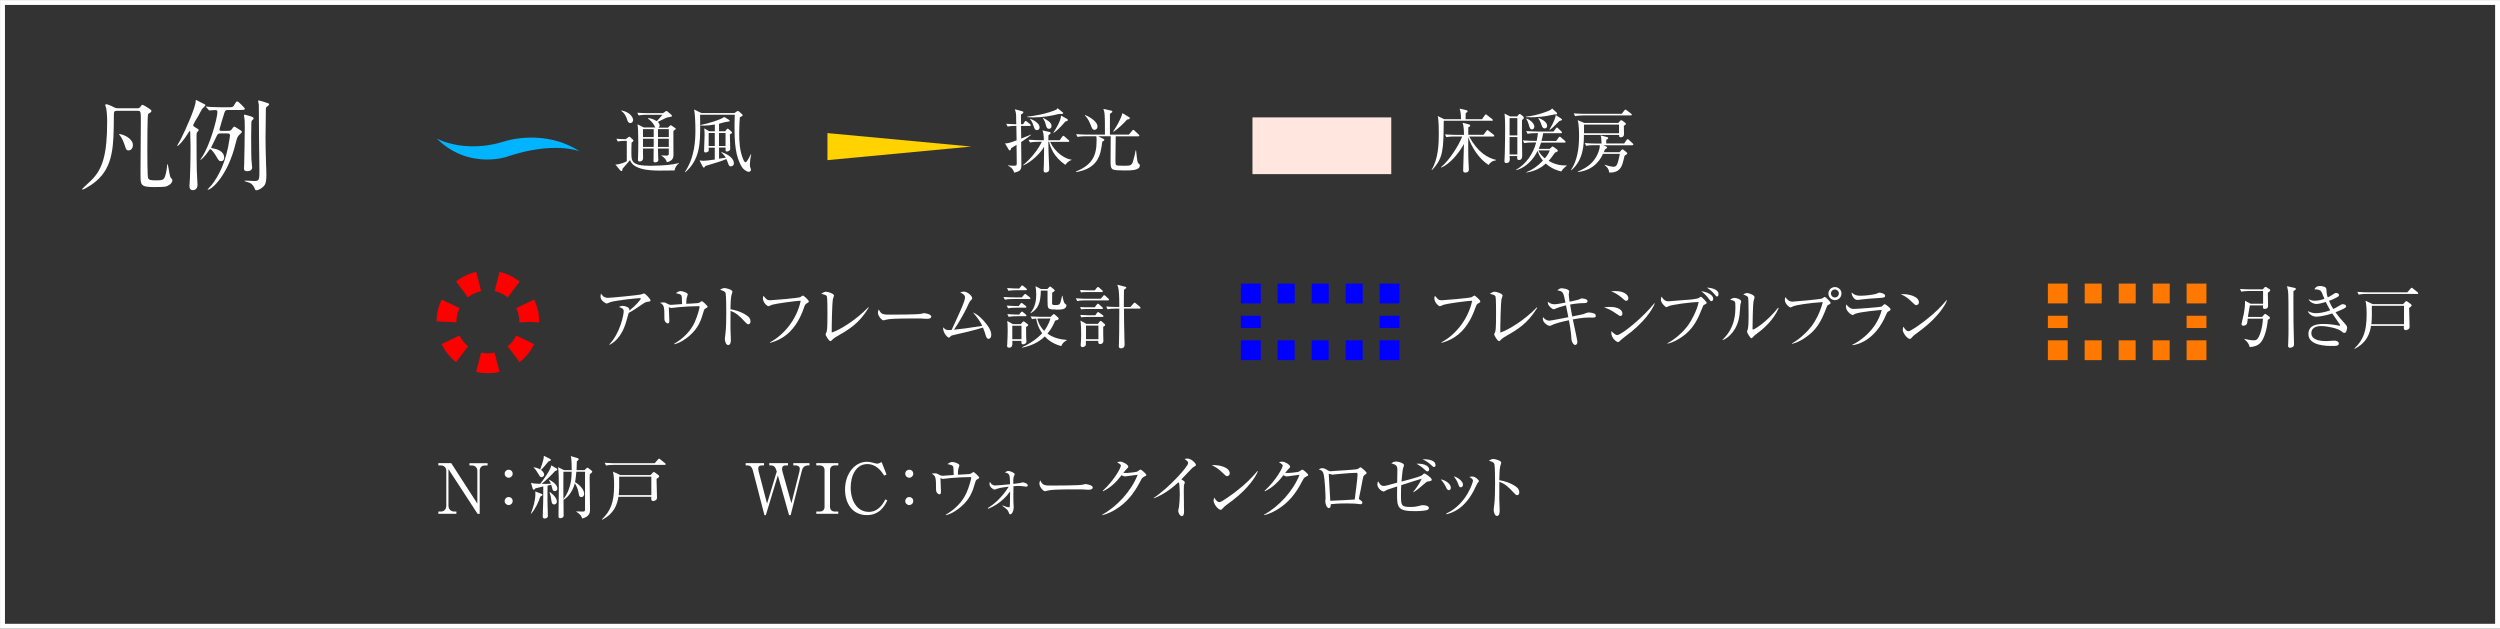 <?xml version="1.0" encoding="UTF-8"?><svg id="_レイヤー_2" xmlns="http://www.w3.org/2000/svg" viewBox="0 0 380.75 95.75"><rect x="0" y="0" width="380.75" height="95.75" fill="#333333" stroke="none"/><defs><style>.cls-1,.cls-2,.cls-3,.cls-4,.cls-5,.cls-6,.cls-7,.cls-8{fill:none;}.cls-1,.cls-2,.cls-3,.cls-4,.cls-6,.cls-7,.cls-8{stroke-width:3.02px;}.cls-1,.cls-2,.cls-8{stroke:#ff7800;}.cls-9{fill:#fff;}.cls-2,.cls-4{stroke-dasharray:2.59 2.59;}.cls-3{stroke:red;stroke-dasharray:2.83 2.83;}.cls-10{fill:#ffd200;}.cls-4,.cls-6,.cls-7{stroke:blue;}.cls-5{stroke:#fff;stroke-miterlimit:10;stroke-width:.75px;}.cls-7,.cls-8{stroke-dasharray:1.87 1.87;}.cls-11{fill:#00b4ff;}.cls-12{fill:#ffe6de;}</style></defs><g id="_レイヤー_7"><rect class="cls-5" x=".38" y=".38" width="380" height="95"/><path class="cls-9" d="M20.9,16.49c.18,0,.32,0,.47-.21.2-.29.24-.32.32-.32.12,0,.74.39.86.47.39.26.51.33.51.45,0,.17-.11.23-.17.27-.06.03-.24.17-.33.21-.12.18-.12,4.91-.12,5.59,0,.64,0,3.9.12,4.19.12.27.42.33,1.16.33,1.06,0,1.22-.06,1.44-.67.15-.47.29-1.22.29-1.69,0-.02,0-.09.06-.09.11,0,.3,1.63.42,1.92.03.08.32.38.32.47,0,.45-.38.7-.47.76-.44.29-.71.32-2.4.32-.73,0-1.29-.08-1.47-.18-.51-.29-.51-.47-.51-2.31,0-1.06.05-6.26.05-7.44,0-1.65,0-1.68-.53-1.68h-3.05c-.53,0-.53.11-.53.89-.03,4.39-.04,7.56-2.72,9.84-.95.8-1.98,1.27-2.03,1.27s-.09-.05-.09-.09.97-.92,1.13-1.07c2.01-1.81,2.69-4.11,2.69-9.25,0-.95-.09-1.75-.15-2-.02-.08-.14-.38-.14-.45,0-.11.08-.15.15-.15.15,0,.73.24.85.3.48.26.59.32,1,.32h2.87ZM19.06,22.31c-.23-.76-.54-1.36-.77-1.65-.02-.03-.08-.09-.17-.21,0-.03.03-.03.06-.03.5,0,2.06.62,2.06,1.69,0,.3-.17.8-.68.8-.32,0-.39-.27-.5-.6Z"/><path class="cls-9" d="M30.74,15.67c.51.23.54.24.54.35,0,.12-.44.48-.5.57-.17.26-.38.71-.53.98-.12.2-.68,1.13-.74,1.27-.03.06-.08.15-.08.23,0,.14.09.2.26.3.51.3.57.33.57.45,0,.08-.26.32-.29.39-.04.17-.04.3-.04.47,0,3.22.02,3.75.04,5.28.02.35.11,1.91.11,2.21,0,.7-.54.79-.7.79-.48,0-.53-.41-.53-.62,0-.2.08-1.09.08-1.27.09-2.19.09-4.64.09-4.87,0-.32-.05-1.74-.05-2.03,0-.2,0-.23-.06-.23s-.27.36-.33.45c-.59.97-1.38,1.85-1.59,1.85-.08,0,.41-.77.48-.91.89-1.75,2.34-5.05,2.34-5.96,0-.12,0-.17.11-.12.04.02.67.35.8.41ZM31.42,16.37c-.06-.06-.06-.08-.06-.09,0-.03.02-.05.05-.05.11,0,.57.06.68.06.68.03,1.36.05,2.07.05h.48c.62,0,.82,0,.97-.24.33-.57.36-.65.53-.65.2,0,1.16,1.03,1.16,1.09,0,.21-.3.21-.8.21h-1.72c-.29,0-.47,0-.59.38-.08.23-.77,2.5-.77,2.59,0,.21.21.21.32.21h.95c.36,0,.47-.03.65-.3.11-.15.23-.35.35-.35.08,0,.94.57,1.04.63.06.03.11.12.11.18,0,.12-.48.5-.54.59-.21.32-.3.68-.41,1.15-1.18,4.88-3.64,7.06-4.23,7.06-.02,0-.05,0-.05-.03.03-.03.56-.6.64-.71.98-1.27,2.19-3.34,2.72-7.08.01-.05.06-.32.06-.42,0-.29-.15-.33-.45-.33h-.98c-.29,0-.41.02-.59.38-.08.15-.85,1.74-.85,1.75,0,.06,0,.11.39.17.36.05,1.59.36,1.59,1.39,0,.21-.09.53-.45.53-.32,0-.39-.09-.74-.7-.17-.29-.7-1.12-.91-1.12-.09,0-.12.03-.33.36-.47.7-1.07,1.27-1.19,1.27-.05,0,.06-.15.14-.27,1.32-1.86,2.45-6.12,2.45-7.02,0-.24-.11-.3-.33-.3-.14,0-.82.06-.91.06-.05,0-.08-.05-.12-.11l-.3-.35ZM38.29,24.25c0,.17.11,1.21.11,1.25,0,.42-.36.57-.73.57-.51,0-.51-.23-.51-.44,0-.11.03-.57.03-.67.03-.95.09-4.54.09-5.53s-.02-1.21-.06-1.42c-.02-.06-.06-.36-.06-.41,0-.09.03-.14.12-.14.15.03.53.14.73.2.47.14.62.23.62.39,0,.08-.05.12-.12.17-.17.14-.23.23-.23.56s-.03,1.83-.03,2.13c0,1.81.03,2.95.04,3.33ZM40.77,15.69c.12.05.2.09.2.2,0,.14-.05.15-.27.32-.21.12-.21.27-.21.57,0,.65-.05,3.51-.05,4.1s.02,2.65.08,4.13c.02.23.05,1.16.05,1.74,0,.51-.06,1.13-.27,1.44-.3.44-.95.79-1.24.79-.15,0-.2-.08-.26-.24-.09-.26-.3-.67-.79-.91-.12-.06-.79-.21-.79-.27,0-.05.18-.05.23-.05.21,0,1.15.06,1.35.06.71,0,.71-.3.71-1.63,0-.05-.06-4.11-.06-4.9,0-1.92-.02-4.85-.03-5.08,0-.09-.11-.48-.11-.57,0-.05.01-.09.09-.09.15,0,1.19.33,1.38.41Z"/><path class="cls-11" d="M66.48,21.07s4.21,2.43,10.46.43c0,0,5.9-1.96,11.34,1.54,0,0-3.99-1.6-11.13.85,0,0-5.85,1.99-10.66-2.82Z"/><path class="cls-9" d="M102.72,25.96c-.36-.01-1.91.02-2.23.02-.81,0-1.96-.03-2.89-.31-1.25-.37-1.5-.95-1.65-1.28-.16.21-.96,1.09-1.12,1.28-.03.11-.05.26-.07.31-.01.03-.05.08-.12.08-.05,0-.11-.03-.15-.08l-.77-.92c.75-.01,1.54-.38,1.74-.51v-3.1c-.32,0-.86,0-1.37.1l-.21-.42c.46.04.78.06,1.42.07l.39-.3c.06-.04.12-.08.15-.08.04,0,.1.03.14.07l.42.38s.07.08.07.14c0,.06-.03.11-.06.13-.05.04-.16.14-.22.19-.03.21-.03,1.29-.03,1.52,0,1.31,0,2,2.95,2,.47,0,2.35-.05,3.45-.24.22-.04.58-.12.86-.18v.04c-.31.18-.62.63-.69,1.09ZM95.99,18.74c-.32,0-.4-.29-.47-.51-.16-.53-.44-1.03-.9-1.35l.02-.06c1.29.24,1.78,1.05,1.78,1.45,0,.25-.17.48-.43.48ZM102.89,19.69s-.27.22-.33.26c-.02.51.01,3,.01,3.57,0,.36,0,.97-1.02,1.19-.06-.44-.44-.77-.82-.99v-.05c.11,0,.62.03.74.03.35,0,.39-.07.39-.38v-.7h-1.65c0,.11.03,1.13.03,1.32,0,.04.03.37.03.41,0,.19-.17.38-.49.38-.26,0-.26-.16-.26-.24,0-.05.02-.34.02-.4,0-.21,0-1.24.01-1.47h-1.63c.01.21.02,1.23.02,1.46,0,.39-.31.52-.51.52-.27,0-.27-.17-.27-.29,0-.03.01-.17.01-.2.03-.48.04-1.86.04-2.27,0-1.87-.04-2.46-.12-2.91l.96.48h1.78c-.08-.07-.1-.1-.18-.29-.18-.37-.6-.8-.96-1.07v-.07c.2.02.68.06,1.34.47.25-.24.55-.6.86-.97h-2.37c-.27,0-.78.01-1.25.1l-.21-.41c.55.04,1.09.06,1.63.06h2.28l.38-.26s.1-.07.14-.07c.05,0,.14.05.17.08l.61.52s.07.07.07.14c0,.02-.02.1-.08.13-.07.04-.52.08-.61.11-.23.06-1.25.59-1.48.69.1.08.29.24.29.54,0,.19-.1.27-.17.33h1.44l.3-.29s.08-.08.14-.08c.03,0,.1.04.12.06l.55.38c.05.03.08.07.08.11,0,.04-.01.06-.03.1ZM99.56,19.67h-1.64c0,.3.01.86.01,1.21h1.63v-1.21ZM99.56,21.13h-1.63v1.25h1.63v-1.25ZM101.86,19.67h-1.65v1.21h1.65v-1.21ZM101.86,21.13h-1.65v1.25h1.65v-1.25Z"/><path class="cls-9" d="M114.26,24.4c-.01.12-.05.53-.05.78,0,.21.02.25.13.51.02.04.03.1.03.16,0,.27-.24.31-.34.31-.38,0-.87-.45-1.02-.7-1.03-1.62-1.14-3.8-1.14-6.15,0-.78.02-1.28.04-1.84h-5.29c.01.48.02.87.02,1.48,0,2.81,0,5.33-2.28,7.29l-.05-.05c1.53-2.26,1.6-4.92,1.6-6.4,0-1.05-.06-2.53-.2-3.12l1.11.55h5.03l.35-.24c.08-.05.14-.08.19-.08s.11.03.18.1l.44.39c.06.05.1.11.1.16s-.04.1-.1.13c-.09.06-.23.14-.33.17-.04.53-.1,1.3-.1,2.38,0,1.41.06,2.68.61,4.04.12.29.28.45.37.45.18,0,.69-1,.8-1.24l.05.02c-.02.15-.16.79-.17.92ZM111.35,25.35c-.27,0-.36-.21-.38-.27-.2-.54-.23-.62-.35-.86-.2.08-.68.3-1.47.53-1.43.43-1.6.49-1.72.53-.11.18-.15.24-.25.24-.07,0-.12-.07-.17-.17l-.47-.93c.15.03.34.07.6.07.24,0,.83-.06,1.72-.19v-1.81h-.93c0,.05.01.3.01.35,0,.13-.02.19-.08.24-.14.12-.34.14-.4.14-.23,0-.23-.13-.23-.28,0-.03.08-1.98.08-2.35,0-.07-.01-.73-.05-1.04l.75.44h.86v-1.03c-.65.12-1.18.17-1.65.17-.24,0-.39-.01-.55-.02v-.06c1.4-.31,3.05-.8,3.63-1.24l.7.43c.08.05.14.11.14.15,0,.1-.1.13-.35.15-.36.02-.92.22-1.28.3v1.15h.93l.24-.3c.05-.06.1-.1.14-.1.05,0,.11.03.18.1l.38.34c.06.05.11.12.11.17,0,.07-.07.13-.33.27.01.32.05,1.88.05,2.23,0,.22-.3.37-.5.37-.13,0-.21-.04-.21-.23,0-.05.01-.31.01-.37h-1v1.7l1.02-.16c-.18-.31-.4-.54-.69-.82l.02-.04c1.61.57,1.91,1.29,1.91,1.73,0,.26-.18.44-.41.44ZM108.86,20.26h-.93v1.98h.93v-1.98ZM110.5,20.26h-1v1.98h1v-1.98Z"/><polygon class="cls-10" points="126.02 20.27 126.02 24.39 147.93 22.32 126.02 20.27"/><path class="cls-9" d="M155.52,21.64c.01.67.04,3.05.04,3.5,0,.7-.18.97-1.11,1.15-.05-.27-.25-.73-.93-1.05l.02-.05c.18.01.57.05.87.05.44,0,.44-.06.44-.47,0-.43-.03-2.32-.03-2.71-.32.2-.58.35-.8.49-.08.23-.14.36-.23.36s-.13-.07-.16-.12l-.57-.96c.36.01.51.02,1.77-.46-.01-.36-.01-.55-.04-2.2-.55,0-.95.02-1.33.1l-.21-.42c.65.05.86.06,1.53.07,0-.08-.02-.45-.02-.69,0-.89,0-.98-.2-1.59l1.16.32c.07.02.14.04.14.13,0,.07-.05.14-.1.17s-.24.17-.27.19c-.01.23.01,1.26.01,1.47h.32l.23-.36c.04-.06.12-.14.17-.14.06,0,.13.05.2.12l.46.36c.06.05.11.11.11.16,0,.11-.08.12-.16.12h-1.33c.01.31.02,1.65.03,1.92.5-.2.99-.39,1.49-.6v.06c-.23.18-.65.52-1.49,1.07ZM162.24,25.1c-1.71-1.18-2.26-2.61-2.46-3.5h-.12c0,.46.02,1.27.04,1.75.01.38.1,2.08.1,2.43,0,.15-.02.26-.16.36-.15.11-.33.14-.41.14-.2,0-.29-.16-.29-.35,0-.14.04-.72.04-.84.03-1.18.03-2.36.03-2.73-.6,1.04-1.94,2.31-3.15,2.83l-.03-.06c1.14-.94,2.2-2.23,2.84-3.53h-.56c-.14,0-.73,0-1.25.1l-.21-.42c.71.06,1.43.07,1.63.07h.7c-.03-.94-.07-1.14-.22-1.49l1.12.25c.06.01.13.06.13.15s-.03.12-.33.34c-.01.13-.02.6-.02.75h1.73l.39-.53c.05-.07.1-.14.16-.14.07,0,.14.06.2.12l.6.53c.06.06.11.1.11.16,0,.11-.1.12-.16.12h-2.75c.76,1.66,2.31,2.61,3.25,2.71v.05c-.23.08-.53.2-.95.74ZM161.35,17.34c-1.3.33-2.63.54-3.98.54-.4,0-.68-.02-.91-.04v-.08c.88-.07,2.96-.42,4.36-1.04.17-.07.2-.16.23-.25l.71.57c.07.05.17.11.17.19,0,.17-.47.13-.58.12ZM157.94,19.82c-.32,0-.4-.24-.54-.66-.19-.59-.34-.79-.53-1.02v-.06c.56.19,1.46.71,1.46,1.31,0,.29-.19.42-.39.42ZM159.76,19.62c-.25,0-.37-.15-.48-.6-.09-.38-.23-.72-.48-1.06l.02-.03c.58.3,1.33.68,1.33,1.26,0,.02,0,.43-.4.43ZM162.25,18.51c-.91,1.05-1.3,1.4-1.77,1.72l-.05-.04c.22-.3,1.16-1.77,1.17-2.59l.93.52c.06.03.11.09.11.17,0,.13-.25.18-.39.22Z"/><path class="cls-9" d="M171.27,25.95c-2.13,0-2.13-.03-2.13-1.54,0-.58.02-3.13.02-3.66h-1.92l.79.39c.05.03.16.07.16.16,0,.1-.08.15-.32.29-.23,2.08-.66,4.04-3.96,4.62l-.03-.1c2.45-.99,3.13-2.38,3.13-4.67,0-.47-.02-.59-.04-.69h-1.62c-.26,0-.77.01-1.25.1l-.21-.42c.73.06,1.48.07,1.63.07h2.76c0-1.99,0-2.26-.04-2.94-.03-.54-.11-.74-.2-.97l1.17.25c.13.03.2.05.2.15,0,.11-.21.25-.37.35v3.16h2.89l.49-.59c.07-.08.12-.14.18-.14.05,0,.12.05.18.12l.63.59c.08.07.11.11.11.17,0,.1-.08.11-.16.11h-3.44c-.01.6-.04,3.18-.04,3.52,0,.74,0,.82.21.91.15.05.96.05,1.15.05.76,0,1.09,0,1.28-.55.15-.44.35-1.31.44-1.8h.06c.18,1.67.19,1.85.39,2.02.13.11.18.15.18.29,0,.76-1.31.76-2.34.76ZM166.72,19.77c-.34,0-.41-.21-.63-.79-.31-.82-.67-1.21-.87-1.41l.05-.05c.97.4,1.88,1.12,1.88,1.73,0,.27-.16.52-.43.52ZM171.65,18.21c-.46.56-1.4,1.43-2.05,1.85l-.06-.05c.37-.53,1.21-1.88,1.4-2.78l.95.57c.11.06.18.11.18.19,0,.11-.08.19-.41.22Z"/><path class="cls-9" d="M227.2,18.39h-7.32c-.04,4.39-.05,5.7-1.79,7.51l-.06-.04c1.05-1.7,1.1-4.08,1.1-5.54,0-.58-.01-2.15-.17-2.65l.98.48h2.57c.01-.65-.05-1.16-.22-1.61l1.06.25c.06.01.16.04.16.14,0,.11-.08.18-.29.31-.01.24-.02.63-.01.91h2.51l.41-.59c.06-.08.11-.14.15-.14.07,0,.12.04.21.12l.76.59c.05.04.11.08.11.16,0,.1-.1.12-.16.12ZM226.71,25.12c-1.36-.81-2.66-2.77-3.09-4.25-.01.87-.01,1.49-.01,1.55,0,2.39.1,2.92.1,3.38s-.4.48-.55.48c-.22,0-.32-.1-.32-.32,0-.15.11-3.44.12-4.04-.9,1.65-2.26,3.1-3.44,3.6l-.04-.08c1.2-.95,2.71-3.3,3.21-4.65h-1.17c-.24,0-.77.01-1.24.1l-.21-.42c.85.06,1.46.07,1.63.07h1.26c0-.41,0-1.28-.21-1.84l.99.25c.08.02.17.08.17.17,0,.14-.19.23-.29.27v1.14h2.32l.43-.57c.06-.08.11-.15.16-.15.06,0,.12.05.2.12l.74.58c.05.04.11.08.11.16,0,.11-.11.12-.16.12h-3.67c1.32,2.41,2.8,3.26,4.09,3.56v.07c-.69.07-1,.52-1.13.7Z"/><path class="cls-9" d="M231.8,18.27c0,.36-.01,1.92-.01,2.24,0,.88.04,2.27.04,3.15,0,.25,0,.71-.5.71-.27,0-.29-.25-.25-.6h-1.17c.01.1.03.32.03.45,0,.19,0,.61-.55.61-.21,0-.26-.14-.26-.3,0-.19.04-1.02.05-1.18.03-.96.05-2.73.05-3.72,0-1.06-.01-1.24-.05-1.88-.01-.07-.04-.39-.04-.45l.86.43h1.06l.22-.26c.04-.05.11-.11.15-.11.07,0,.13.02.21.1l.34.27s.1.11.1.2c0,.11-.1.21-.26.34ZM231.09,17.99h-1.18v2.63h1.18v-2.63ZM231.09,20.88h-1.18v2.64h1.18v-2.64ZM237.74,26.1c-.48-.12-1.35-.34-2.32-1.19-1.06.99-2.26,1.26-2.96,1.37v-.06c.97-.38,1.83-.99,2.53-1.77-.14-.16-.59-.7-.81-1.48-.2.42-1.19,2.37-3.27,2.95v-.07c1.54-.89,2.58-2.42,3.05-4.15h-.58c-.14,0-.73,0-1.25.1l-.2-.42c.7.06,1.43.07,1.62.07h.49c.07-.37.14-.72.19-1.17h-.33c-.26,0-.77,0-1.25.1l-.21-.42c.72.06,1.48.07,1.63.07h2.53l.35-.47c.05-.06.11-.14.17-.14s.13.06.18.12l.48.46c.06.05.11.11.11.17,0,.1-.09.12-.17.12h-2.69c-.12.67-.21.99-.26,1.17h2.24l.37-.51c.05-.07.11-.14.17-.14.05,0,.13.06.19.12l.59.51s.11.1.11.16c0,.11-.08.12-.16.12h-3.58c-.12.39-.23.68-.35.95h1.67l.25-.23c.05-.05.12-.13.17-.13s.09.02.18.08l.49.35c.06.04.14.13.14.21,0,.11-.12.19-.42.29-.4.57-.63.88-.97,1.26,1.23.72,2.25.71,2.74.69v.06c-.53.43-.6.52-.82.87ZM236.77,17.42c-.08.02-.13.03-.2.05-1.63.36-2.81.39-3.38.39-.37,0-.62-.01-.8-.02v-.07c1.94-.2,3.53-.92,3.58-.94.2-.08.29-.17.42-.31l.66.6c.07.06.11.12.11.19,0,.08-.08.15-.38.11ZM233.32,19.71c-.27,0-.34-.21-.49-.72-.15-.51-.26-.7-.38-.88l.05-.06c.41.13,1.18.69,1.18,1.23,0,.3-.19.43-.37.43ZM235.27,19.56c-.33,0-.42-.3-.54-.65-.16-.46-.3-.67-.45-.88l.08-.05c.34.14,1.27.53,1.27,1.19,0,.19-.11.38-.36.38ZM234.29,22.91c.23.55.68.95.99,1.21.21-.24.56-.68.75-1.21h-1.74ZM237.5,18.43c-1.04,1.02-1.13,1.11-1.46,1.36l-.05-.06c.74-1.22.89-1.86.96-2.2l.8.52c.07.04.14.11.14.17,0,.1-.15.15-.39.21Z"/><path class="cls-9" d="M246.45,18.73l.27-.3c.07-.08.12-.12.18-.12.07,0,.13.02.2.08l.36.27c.1.07.17.15.17.2,0,.08-.07.15-.32.31,0,.2.03,1.09.03,1.26,0,.48-.47.48-.51.48-.24,0-.24-.14-.25-.36h-5.35c-.01,1.39-.03,3.77-1.91,5.38l-.05-.05c.92-1.39,1.22-3.19,1.22-5.13,0-.65-.02-1.88-.21-2.45l1,.42h5.17ZM247,17.32l.39-.5c.06-.07.09-.13.16-.13.05,0,.12.04.2.11l.67.51c.06.04.11.1.11.16,0,.07-.07.11-.16.11h-7.23c-.11,0-.76.01-1.25.11l-.21-.42c.7.05,1.43.06,1.63.06h5.7ZM247.35,21.86l.38-.54c.06-.09.1-.13.16-.13s.12.04.2.12l.57.53c.05.04.1.11.1.17,0,.05-.06.11-.16.11h-4.41l.42.19c.1.04.15.1.15.16,0,.07-.1.17-.32.27-.11.29-.14.35-.18.44h2.39l.27-.3c.08-.1.13-.13.19-.13.05,0,.12.04.21.12l.39.31c.07.05.12.12.12.17,0,.04-.02.12-.11.17-.11.07-.19.13-.3.2-.04.19-.24,1.03-.3,1.18-.13.41-.47,1.47-2.04,1.37-.05-.66-.56-1.03-.69-1.11l.03-.07c.63.24,1.19.31,1.33.31.41,0,.57-.32.72-.91.14-.57.19-.8.23-1.06h-2.57c-.23.52-1.13,2.48-3.83,2.77v-.08c.57-.23,1.6-.67,2.38-1.62.74-.91.97-1.91.97-2.23,0-.06,0-.12-.01-.16h-.82c-.19,0-.74,0-1.25.1l-.21-.42c.66.05,1.31.07,1.63.07h.93c-.03-.82-.07-1-.15-1.24l.97.25c.13.03.19.06.19.15,0,.07-.08.17-.29.27-.01.16-.02.26-.01.56h2.69ZM241.25,18.98s-.01,1.13-.01,1.32h5.34v-1.32h-5.33Z"/><rect class="cls-12" x="190.75" y="17.88" width="21.14" height="8.64"/><polyline class="cls-6" points="211.63 51.83 211.63 53.34 210.12 53.34"/><line class="cls-4" x1="207.53" y1="53.34" x2="193.3" y2="53.34"/><polyline class="cls-6" points="192.01 53.34 190.49 53.34 190.49 51.83"/><line class="cls-7" x1="190.49" y1="49.96" x2="190.49" y2="47.15"/><polyline class="cls-6" points="190.49 46.21 190.49 44.7 192.01 44.7"/><line class="cls-4" x1="194.59" y1="44.7" x2="208.83" y2="44.7"/><polyline class="cls-6" points="210.12 44.7 211.63 44.7 211.63 46.21"/><line class="cls-7" x1="211.63" y1="48.09" x2="211.63" y2="50.9"/><path class="cls-9" d="M98.55,45.98c-.27.04-.37.12-.76.38-.67.46-1.52,1.04-2.04,1.29-.06.2-.32,1.13-.37,1.31-.74,2.55-2.02,3.27-2.55,3.56l-.03-.06c1.63-1.72,2.19-4.46,2.19-5.08,0-.31-.18-.43-.73-.63.26-.12.37-.17.54-.17.39,0,1.05.24,1.05.53,0,.06-.01.16-.02.21,1.06-.84,1.77-1.71,1.77-1.85,0-.03-.01-.06-.15-.06-.55,0-3.74.36-4.48.6-.09.03-.49.22-.57.22-.11,0-.94-.43-.94-1.02,0-.18.02-.34.07-.51.39.66.85.66,1.09.66.46,0,4.47-.4,4.95-.5.08-.01.44-.17.52-.17.17,0,.98.86.98,1.04s-.04.18-.51.24Z"/><path class="cls-9" d="M107.47,46.97c-.2.11-.22.14-.35.59-.34,1.21-.77,2.41-2.1,3.56-.41.36-1.31,1.07-2.32,1.31l-.03-.07c1.36-.79,2.54-1.92,3.17-3.37.39-.88.71-2.08.71-2.25,0-.08-.01-.11-.17-.11-.85,0-2.14.07-2.99.15-.16.01-1.12.13-1.18.13-.03,0-.06-.01-.35-.12.02.18.08,1.91.08,2.06,0,.3-.1.41-.22.41-.2,0-.53-.27-.53-.69,0-1.9-.03-2.1-.66-2.46.12-.02.31-.05.5-.05.26,0,.34.04.73.26.14.08.27.11.47.11.07,0,1.39-.1,1.65-.12-.01-.23-.02-1.13-.08-1.27-.08-.17-.16-.23-.87-.39.4-.31.67-.32.74-.32.29,0,1.08.25,1.08.52,0,.03-.12.41-.15.49-.05.12-.1.74-.08.93.26-.01,1.44-.07,1.68-.1.11-.01.26-.02.52-.21.1-.07.13-.1.18-.1.11,0,.87.72.87.85,0,.08-.07.15-.29.25Z"/><path class="cls-9" d="M113.98,49.39c-.16,0-.3-.14-.47-.32-.97-1.08-1.52-1.46-2.25-1.73,0,.41-.02,2.25-.01,2.63,0,.27.06,1.49.06,1.73,0,.22,0,.85-.41.85-.35,0-.5-.61-.5-.89,0-.16.01-.25.07-.71.13-.84.14-2.51.14-3.4,0-.46-.01-2.56-.1-2.9-.06-.23-.3-.34-.85-.53.21-.13.46-.25.7-.25.16,0,1.19.22,1.19.56,0,.08-.13.44-.15.53-.12.4-.14,1.62-.15,2.14,1.08.17,2.15.63,2.73,1.14.19.17.32.43.32.71,0,.35-.21.44-.34.44Z"/><path class="cls-9" d="M122.83,46.22c-.19.12-.28.31-.4.68-.61,1.77-1.6,3.45-3.17,4.46-.89.57-1.64.76-1.97.85l-.02-.08c1.92-.99,4.04-3.3,4.68-6.32-.72-.01-3.76.43-4.31.59-.09.03-.57.24-.59.24-.2,0-.86-.54-.86-1.24,0-.14.05-.25.09-.34.48.56.56.67,1.03.67.3,0,4.24-.33,4.56-.47.07-.03.34-.25.4-.25.13,0,.91.69.91.89,0,.13-.01.13-.35.33Z"/><path class="cls-9" d="M127.14,51.44c-.21.13-.26.18-.49.41-.08.08-.13.1-.18.1-.26,0-.74-.92-.74-1.02,0-.07.17-.4.19-.47.1-.33.1-2.16.1-2.7,0-.4,0-2.37-.08-2.6-.07-.19-.26-.27-.87-.42.3-.19.51-.31.74-.31.32,0,1.21.31,1.21.58,0,.1-.16.5-.18.58-.1.5-.19,4.09-.17,5.06,1.32-.43,3.75-1.96,5.56-3.84l.07.06c-1.52,2.46-2.93,3.27-5.16,4.55Z"/><path class="cls-9" d="M141.18,48.56c-.1,0-.35-.02-.37-.02-.38-.03-.49-.04-1.2-.04-3.22,0-4.18.06-4.65.19-.03.01-.37.1-.4.1-.27,0-.85-.68-.85-1.16,0-.06.01-.26.13-.51.36.8.69.8,1.79.8.73,0,4.17-.01,4.65-.13.06-.01.37-.1.43-.1s1.12.12,1.12.53c0,.33-.53.34-.66.34Z"/><path class="cls-9" d="M150.58,51.61c-.28,0-.37-.27-.46-.55-.12-.39-.21-.7-.42-1.18-1,.35-3.31.89-4.61,1.18-.19.04-.23.07-.35.2-.1.12-.16.16-.23.16-.2,0-.95-.77-.87-1.58.33.35.43.43.93.43.06,0,.29-.01.36-.02,1.36-2.93,2.04-4.39,2.04-4.96,0-.35-.3-.53-.73-.77.24-.06.42-.11.57-.11.49,0,1.25.62,1.25,1,0,.13-.04.19-.26.39-.16.14-.4.76-.61,1.18-.39.77-1.16,2.17-1.89,3.23,1.46-.15,1.7-.18,4.3-.58-.35-.72-.72-1.24-1.42-2.05.83.37,1.52,1.06,2.12,1.86.42.56.67,1.03.67,1.59,0,.37-.21.57-.39.57Z"/><path class="cls-9" d="M156.76,45.54h-2.48c-.1,0-.75,0-1.24.1l-.21-.41c.7.05,1.43.06,1.63.06h1.16l.35-.4c.07-.1.12-.12.16-.12.06,0,.11.03.2.11l.49.39c.06.04.11.12.11.17,0,.07-.06.11-.16.11ZM156.17,46.86h-1.4c-.26,0-.77.01-1.24.1l-.21-.42c.72.06,1.47.07,1.62.07h.21l.26-.34c.07-.1.11-.13.17-.13.05,0,.11.03.2.11l.43.34c.05.04.11.1.11.17,0,.06-.06.11-.16.11ZM156.24,44.2h-1.41c-.14,0-.73,0-1.25.09l-.21-.42c.71.06,1.45.07,1.63.07h.23l.29-.35c.06-.08.11-.12.15-.12.05,0,.12.03.2.11l.42.34c.06.05.11.12.11.16,0,.1-.06.12-.16.12ZM156.27,49.8c0,.2.01,1.22.02,1.68.01.08.04.43.04.51,0,.34-.34.45-.5.45-.29,0-.27-.23-.27-.53h-1.38c.02.62.04,1.04-.5,1.04-.24,0-.3-.14-.3-.26,0-.05.01-.19.02-.25.04-.5.07-1.91.07-2.1,0-.96-.03-1.19-.07-1.46l.88.49h1.18l.25-.29c.08-.1.14-.13.18-.13s.1.02.21.11l.39.29c.05.04.1.08.1.14,0,.13-.12.2-.34.33ZM156.17,48.16h-1.31c-.19,0-.73,0-1.24.1l-.21-.42c.66.05,1.31.07,1.62.07h.19l.25-.33c.06-.08.12-.12.17-.12.06,0,.12.03.19.1l.39.33c.06.05.11.12.11.17,0,.07-.06.11-.16.11ZM155.57,49.61h-1.4v2.05h1.4v-2.05ZM161.63,52.71c-1.31-.35-2.05-.97-2.51-1.47-.94.92-2.17,1.46-3.46,1.71v-.07c1.92-.85,2.9-1.96,3.06-2.13-.69-.96-.84-1.82-.9-2.23-.39.03-.5.05-.65.08l-.2-.42c.71.06,1.44.07,1.62.07h1.43l.3-.3c.07-.07.13-.11.19-.11.05,0,.1.02.19.11l.42.38c.06.06.12.13.12.19,0,.13-.07.18-.54.31-.18.45-.49,1.16-1.17,1.98.85.62,1.89.89,2.94.96v.06c-.4.18-.68.48-.84.87ZM160.85,47.14c-1.31,0-1.31-.07-1.31-1.34v-1.44s0-.05-.01-.1h-1.01c-.05,1.85-.35,2.72-1.53,3.44l-.05-.05c.74-.89.88-1.94.88-2.8,0-.57-.06-.96-.11-1.26l.81.42h1.01l.22-.24c.07-.08.13-.13.18-.13s.12.04.18.1l.41.34c.06.05.11.12.11.17,0,.08-.07.15-.38.32-.01.4-.02,1.15-.02,1.59,0,.23.06.3.44.3.19,0,.52,0,.66-.11.16-.13.2-.32.43-1.3h.06c.05.34.18,1.09.4,1.22.18.11.2.15.2.22,0,.67-.87.67-1.58.67ZM158.42,48.51c-.14,0-.33,0-.45.01.31,1.06.79,1.61,1.06,1.87.68-.92.87-1.61.95-1.88h-1.55Z"/><path class="cls-9" d="M167.65,45.49l.35-.41c.06-.07.11-.13.16-.13.06,0,.16.07.2.12l.44.4c.05.04.11.1.11.16,0,.1-.1.12-.17.12h-3.44c-.18,0-.73,0-1.24.1l-.21-.42c.77.06,1.44.07,1.62.07h2.18ZM166.73,44.22l.32-.39c.06-.07.11-.13.16-.13s.16.06.2.11l.44.39c.05.04.11.09.11.16,0,.08-.06.12-.16.12h-2.28c-.51,0-.72.03-.89.06l-.14-.37c.58.04,1.06.05,1.15.05h1.09ZM166.73,46.8l.31-.41c.07-.1.12-.14.17-.14.07,0,.17.08.2.12l.47.42c.05.05.1.11.1.16,0,.07-.05.11-.16.11h-2.29c-.52,0-.73.04-.88.06l-.15-.36c.58.04,1.06.04,1.15.04h1.09ZM166.82,48.01l.25-.35c.07-.1.12-.14.16-.14.06,0,.09.04.21.12l.51.35s.11.09.11.16c0,.08-.06.12-.17.12h-2.34c-.51,0-.72.03-.88.06l-.15-.37c.58.04,1.07.05,1.15.05h1.14ZM167.2,49.34l.25-.33c.04-.05.13-.14.18-.14s.14.05.2.12l.41.36s.08.08.08.15c0,.08-.14.18-.3.27v1.11c0,.16.03.86.03,1,0,.38-.25.52-.49.52-.26,0-.31-.16-.3-.49h-1.88c0,.14.01.54,0,.59-.03.24-.32.36-.52.36-.18,0-.27-.11-.27-.29,0-.05,0-.17.01-.21.05-.4.06-1.07.06-1.39,0-.58-.01-1.64-.11-2.15l.89.5h1.73ZM165.4,49.59v2.07h1.89v-2.07h-1.89ZM172.17,46.74l.45-.51c.05-.06.14-.14.18-.14.05,0,.13.05.2.12l.6.51s.11.1.11.16c0,.11-.1.12-.17.12h-2.36c.01,1.5.02,2.94.08,4.91.01.21.02.43.02.53,0,.39-.16.61-.55.61-.26,0-.34-.13-.34-.31,0-.1.03-.44.03-.51.03-.77.04-1.88.05-5.23h-.54c-.47,0-1,.04-1.25.1l-.21-.42c.63.06,1.36.07,1.63.07h.37c.01-.76-.01-1.84-.1-2.59-.03-.31-.12-.58-.21-.79l1.18.29c.08.02.2.07.2.14,0,.08-.11.18-.36.35.01.49-.02,2.19-.02,2.61h.98Z"/><path class="cls-3" d="M80.61,49.02c0-3.48-2.82-6.31-6.31-6.31s-6.3,2.82-6.3,6.31,2.82,6.31,6.3,6.31,6.31-2.82,6.31-6.31Z"/><path class="cls-9" d="M225.09,46.22c-.19.12-.27.31-.4.68-.61,1.77-1.6,3.45-3.17,4.46-.89.57-1.64.76-1.97.85l-.02-.08c1.92-.99,4.04-3.3,4.68-6.32-.72-.01-3.76.43-4.31.59-.1.03-.57.24-.59.24-.2,0-.86-.54-.86-1.24,0-.14.05-.25.1-.34.48.56.56.67,1.03.67.3,0,4.24-.33,4.56-.47.07-.03.34-.25.4-.25.13,0,.91.69.91.89,0,.13-.01.13-.35.33Z"/><path class="cls-9" d="M228.97,51.44c-.21.13-.26.18-.49.41-.08.08-.13.1-.18.1-.26,0-.74-.92-.74-1.02,0-.07.17-.4.19-.47.1-.33.1-2.16.1-2.7,0-.4,0-2.37-.08-2.6-.07-.19-.26-.27-.87-.42.3-.19.51-.31.74-.31.32,0,1.21.31,1.21.58,0,.1-.16.5-.18.58-.1.5-.19,4.09-.17,5.06,1.32-.43,3.75-1.96,5.56-3.84l.07.06c-1.52,2.46-2.93,3.27-5.16,4.55Z"/><path class="cls-9" d="M242.34,48.36c-.77,0-1.26,0-2.8.29.11.5.7,3.25.7,3.42,0,.33-.2.47-.34.47-.25,0-.57-.48-.59-1.08-.02-.44-.04-.92-.36-2.69-1.35.27-2.15.55-2.27.6-.57.26-.58.26-.67.26-.19,0-1.04-.42-1.04-1.1,0-.08.02-.15.03-.24.24.35.65.55.97.55.27,0,2.43-.46,2.89-.53-.03-.17-.23-1.21-.36-1.81-.73.17-1.23.35-1.58.5-.19.08-.21.1-.26.1-.07,0-.38-.06-.75-.54-.18-.23-.18-.41-.17-.62.4.38.82.4,1.04.4.35,0,1.49-.23,1.64-.26-.33-1.62-.34-1.7-1.26-1.87.3-.21.45-.31.69-.31.02,0,1.14.07,1.14.49,0,.07-.07.38-.07.45,0,.15.04.58.13,1.11.21-.05,1.16-.24,1.34-.31.08-.03.44-.2.53-.2.07,0,.62.08.76.21.05.05.1.13.1.22,0,.14-.11.29-.4.29-.76,0-1.51.08-2.25.22.15.92.21,1.3.33,1.82.19-.03,1.61-.33,1.66-.35.13-.05.52-.21.66-.24.06-.01.12-.02.19-.02.37,0,.84.14.96.23.06.05.11.15.11.25,0,.3-.17.3-.68.3Z"/><path class="cls-9" d="M246.81,48.12c-.15,0-.24-.07-.51-.26-1.02-.71-1.53-.89-2.01-1.05.29-.04.53-.07.9-.07,1.28,0,1.9.49,1.9,1,0,.24-.12.38-.29.38ZM247.66,45.81c-.12,0-.23-.08-.38-.22-1.03-.93-1.62-1.11-1.92-1.21.23-.03.41-.05.67-.05,1.35,0,1.97.6,1.97,1.08,0,.16-.07.4-.33.4ZM247.42,51.33c-.4.3-.44.34-.72.61-.07.08-.18.16-.27.16-.22,0-1.03-.58-1.03-1.43,0-.08.01-.15.03-.24.21.27.68.61.83.61.68,0,3.99-2.69,5.7-4.86l.06.04c-.36.91-1.58,2.93-4.61,5.11Z"/><path class="cls-9" d="M259.55,46.42c-.14.07-.16.12-.31.52-.68,1.75-1.3,2.84-2.36,3.8-.78.7-1.94,1.4-2.93,1.6v-.07c1.25-.63,2.53-1.87,3.16-2.75.54-.75,1.34-2.26,1.6-3.52-1.36.02-4.04.41-4.52.61-.04.02-.33.17-.39.17-.08,0-.14-.04-.23-.13-.26-.24-.62-.59-.62-1.04,0-.16.06-.31.11-.43.43.71.83.71,1.06.71.15,0,2.04-.18,2.43-.2.45-.02,1.96-.11,2.27-.36.14-.11.17-.13.22-.13.14,0,.89.78.89.92,0,.1-.1.15-.38.31ZM260.67,45.87c-.16,0-.19-.04-.52-.49-.1-.14-.39-.53-1.04-1.02.74.07,1.81.49,1.81,1.14,0,.15-.08.36-.25.36ZM261.51,45.16c-.1,0-.14-.04-.48-.45-.09-.12-.55-.59-1.08-.91.46.01,1.78.19,1.78.99,0,.19-.08.37-.22.37Z"/><path class="cls-9" d="M265.06,46.4c-.02.24-.11,1.33-.13,1.55-.27,2.27-1.64,3.48-2.54,3.85l-.05-.06c1.96-1.84,1.96-4.12,1.96-5.01s-.01-.88-.81-1.09c.17-.12.4-.27.7-.27.27,0,.99.23.99.53,0,.08-.11.43-.12.51ZM267.63,50.77c-.36.25-.39.3-.67.59-.05.05-.15.16-.21.16-.2,0-.68-.87-.68-1,0-.07.13-.39.14-.47.1-.44.1-1.82.1-2.1,0-.39-.01-2.35-.06-2.6-.04-.19-.25-.33-.76-.5.14-.08.35-.22.59-.22.32,0,1.14.32,1.14.63,0,.1-.13.52-.15.6-.11.54-.16,3.5-.16,4.15,0,.04,0,.18.07.18.25,0,2.17-1.22,3.83-3.33l.08.06c-.72,1.73-2.24,3.12-3.27,3.85Z"/><path class="cls-9" d="M278.48,46.42c-.19.11-.2.13-.33.48-.7,1.89-1.36,2.95-2.32,3.83-.54.49-1.67,1.35-2.91,1.64v-.07c1.26-.69,2.51-1.97,3.05-2.71.5-.67,1.22-1.95,1.64-3.58-2.18.13-4.09.47-4.44.61-.07.03-.41.21-.49.21-.1,0-.85-.5-.85-1.18,0-.19.04-.31.09-.41.23.37.58.7,1.05.7.15,0,4-.32,4.5-.47.08-.02.37-.25.44-.25.12,0,.89.73.89.92,0,.11-.12.18-.34.3ZM279.46,45.71c-.55,0-.99-.44-.99-1s.44-.99.99-.99,1,.44,1,.99-.45,1-1,1ZM279.45,44.09c-.34,0-.6.27-.6.6s.26.61.6.61.61-.27.61-.61-.27-.6-.61-.6Z"/><path class="cls-9" d="M287.63,47.42c-.2.11-.22.15-.36.47-1.71,4.1-4.56,4.63-5.14,4.68l-.02-.07c.66-.27,3.62-1.95,4.48-5.3-.31.02-3.35.3-4.03.59-.06.03-.32.19-.38.19-.26,0-1.04-.62-1.04-1.26,0-.1.01-.18.07-.36.18.27.54.69,1.1.69.51,0,4.08-.27,4.24-.35.1-.04.39-.38.48-.38.12,0,.9.56.9.8,0,.14-.14.21-.31.3ZM286.36,45.37c-.81.04-2.53.19-2.77.23-.52.07-.57.08-.74.08-.34,0-.85-.48-.85-1.14.47.43.79.5,1.38.5.71,0,2.07-.15,2.52-.35.21-.1.24-.12.34-.12.19,0,.87.15.87.48,0,.21-.14.29-.74.32Z"/><path class="cls-9" d="M291.86,46.48c-.18,0-.31-.13-.65-.47-.74-.75-1.33-1.03-1.73-1.21,1.27-.08,2.77.37,2.77,1.25,0,.23-.18.42-.39.42ZM292.78,50.11c-.22.17-1.22.89-1.4,1.07-.05.05-.29.32-.34.37-.04.04-.13.06-.18.06-.37,0-1.07-.89-1.07-1.39,0-.19.06-.35.11-.47.24.48.55.7.77.7.35,0,1.99-1.22,2.44-1.56,1.7-1.3,2.52-2.21,3.37-3.19l.05.03c-.25.77-1.44,2.59-3.76,4.38Z"/><polyline class="cls-1" points="334.53 51.83 334.53 53.34 333.02 53.34"/><line class="cls-2" x1="330.44" y1="53.34" x2="316.2" y2="53.34"/><polyline class="cls-1" points="314.91 53.34 313.4 53.34 313.4 51.83"/><line class="cls-8" x1="313.4" y1="49.96" x2="313.4" y2="47.15"/><polyline class="cls-1" points="313.4 46.21 313.4 44.7 314.91 44.7"/><line class="cls-2" x1="317.5" y1="44.7" x2="331.73" y2="44.7"/><polyline class="cls-1" points="333.02 44.7 334.53 44.7 334.53 46.21"/><line class="cls-8" x1="334.53" y1="48.09" x2="334.53" y2="50.9"/><path class="cls-9" d="M342.81,46.26h1.86v-1.94h-2.07c-.1,0-.75,0-1.25.1l-.2-.41c.7.05,1.42.06,1.62.06h1.85l.24-.26c.05-.05.09-.12.17-.12.04,0,.12.04.16.06l.41.26c.05.03.16.08.16.2,0,.1-.11.19-.37.37-.01.32.04,1.72.04,2,0,.11-.02.21-.09.3-.1.12-.27.17-.43.17-.23,0-.3-.11-.24-.54h-2.02c-.04.24-.29,1.7-.3,1.76h2.16l.3-.33c.04-.05.09-.12.18-.12.06,0,.12.04.17.07l.43.32s.12.1.12.19c0,.13-.15.22-.32.31-.12,1.37-.52,2.8-1.09,3.46-.47.53-1.17.67-1.67.69-.12-.52-.38-.82-.81-1.19v-.06c.46.11.94.22,1.43.22.22,0,.48,0,.73-.48.26-.51.57-1.29.67-2.82h-2.32c-.02.26-.05.59-.13.78-.07.19-.36.3-.53.3-.16,0-.29-.08-.29-.24,0-.1.3-1.32.34-1.54.18-.97.21-1.53.19-2.02l.91.47ZM349.46,43.84c.09.02.19.03.19.15,0,.11-.1.21-.36.36,0,.2-.01,2.79.01,4.8,0,.51.08,2.77.08,3.24,0,.13,0,.3-.14.41-.14.11-.35.17-.48.17-.24,0-.29-.19-.29-.35,0-.06.01-.13.02-.26.05-.86.05-1.96.05-2.39,0-3.94-.01-4.96-.04-5.32-.03-.37-.08-.63-.19-1.06l1.13.25Z"/><path class="cls-9" d="M357.05,50.71c-.11,0-.16-.03-.6-.36-.48-.34-1.98-.69-2.96-.69-.41,0-1.47.08-1.47,1.09,0,1.1,1.54,1.2,2.25,1.2.2,0,1.07-.07,1.25-.07.27,0,.68.12.68.42,0,.39-.41.39-.99.39-.8,0-3.64,0-3.64-1.82,0-1.43,1.46-1.53,2.27-1.53s1.61.09,2.39.26c.03.01.05.01.07.01.05,0,.1,0,.1-.06s-.04-.14-.11-.23c-.03-.05-.33-.49-1.09-1.58-1.1.37-2.09.49-2.41.49-.61,0-1.13-.38-1.32-.85.38.17.72.32,1.27.32.43,0,1.3-.12,2.15-.44-.38-.65-.57-1.07-.67-1.27-.19.06-1.02.31-1.44.31-.37,0-.96-.23-1.18-.72.36.15.54.22.96.22.51,0,1.02-.13,1.45-.29-.07-.16-.36-.89-.43-1.03-.2-.36-.67-.43-1.1-.4.12-.23.26-.52.88-.52.22,0,.89.08.94.44.01.11.04.62.06.72.04.22.09.41.15.57.14-.05.42-.2.69-.38.38-.25.42-.29.6-.29.23,0,.43.14.43.3,0,.12-.05.21-.26.33-.49.27-.82.42-1.26.57.24.56.43.9.65,1.24.22-.11.51-.24.93-.51.32-.19.36-.22.54-.22.27,0,.49.15.49.31,0,.15-.16.25-.3.33-.13.06-.66.34-1.32.59.43.61.92,1.18,1.42,1.73.33.36.34.48.34.63,0,.23-.12.78-.39.78Z"/><path class="cls-9" d="M366.91,46.91c.01.45.07,2.5.07,2.83,0,.13-.01.24-.12.35-.11.11-.32.19-.49.19-.13,0-.27-.11-.27-.33,0-.05.02-.28.02-.32h-5.01c-.2,1.11-.57,2.51-2.49,3.5l-.04-.06c1.29-1.26,1.86-2.48,1.86-5.23,0-.82-.05-1.46-.17-2.04l1.1.52h4.62l.33-.35s.1-.11.17-.11c.04,0,.11.03.17.08l.54.4s.09.11.09.17c0,.14-.14.23-.39.39ZM368.14,44.77h-7.67c-.25,0-.76,0-1.24.1l-.21-.42c.72.06,1.49.07,1.63.07h5.98l.49-.56c.06-.07.12-.14.17-.14s.12.04.19.11l.72.58s.09.07.09.15c0,.1-.09.12-.16.12ZM366.13,46.57h-4.9c.01.78.02,2.11-.07,2.81h4.97v-2.81Z"/><path class="cls-9" d="M72.73,78.25l-4.43-6.8v5.54c0,.55.34.92.92.92h.29v.34h-2.75v-.34h.34c.52,0,.87-.31.87-.92v-5.29c0-.52-.38-.82-.87-.82h-.34v-.35h1.96l3.98,6.17v-4.98c0-.51-.36-.83-.82-.83h-.38v-.35h2.76v.35h-.4c-.5,0-.8.29-.8.83v6.54h-.31Z"/><path class="cls-9" d="M78.08,72.15c0,.34-.29.61-.61.61s-.61-.27-.61-.61.26-.61.61-.61.61.26.61.61ZM78.08,76.31c0,.35-.29.61-.61.61s-.61-.26-.61-.61c0-.33.26-.61.61-.61s.61.27.61.61Z"/><path class="cls-9" d="M82.28,75.64c-.21.75-.78,1.94-1.38,2.6l-.05-.02c.37-.97.69-1.98.69-3.02,0-.16-.01-.25-.02-.35l.93.35c.05.02.17.06.17.15,0,.09-.03.12-.34.3ZM84.5,74.8c-.25,0-.32-.17-.36-.31-.06-.18-.14-.48-.19-.66-.04.01-.37.08-.56.13,0,.36-.01,1.95-.01,2.27,0,.18.06,2.31.06,2.37,0,.3-.35.37-.47.37-.31,0-.31-.19-.31-.34,0-.07.07-2.21.07-2.36,0-.34.01-1.87.01-2.19-.7.16-.91.21-1.21.3-.12.18-.16.21-.22.21-.07,0-.16-.07-.18-.16l-.26-.91c.3.11.52.15,1.41.17.56-.73,1.59-2.16,1.68-2.82l.81.48s.1.07.1.14c0,.13-.14.18-.33.25-.59.65-1.43,1.45-2.05,1.96.21,0,.96,0,1.4-.02-.07-.24-.15-.37-.31-.59l.04-.04c.48.24,1.27.75,1.27,1.37,0,.3-.26.38-.4.38ZM83.81,70.17s-.25.1-.3.12c-.33.43-.75.93-1.12,1.27.45.34.48.63.48.7,0,.24-.19.41-.38.41-.2,0-.25-.07-.49-.48-.35-.58-.44-.7-.73-.98l.02-.05c.23.04.66.14.98.33.2-.47.39-1.12.5-1.56.04-.18.04-.22.06-.52l.96.49c.07.04.1.12.1.15,0,.05-.02.1-.08.14ZM84.39,76.83c-.27,0-.36-.21-.41-.57-.08-.6-.12-.81-.3-1.32l.03-.02c.13.07,1.1.78,1.1,1.46,0,.34-.26.45-.42.45ZM90.11,71.98c-.07.07-.23.22-.29.27-.01.23-.02.35-.02.63,0,.74.06,4.02.06,4.68,0,.41,0,1.1-1.18,1.41-.13-.34-.21-.58-.92-1.05v-.04c.08,0,.64.03.91.03.33,0,.43,0,.43-.37v-5.7h-1.32c-.07.88-.17,1.42-.2,1.59.65.36,1.39,1.14,1.39,1.77,0,.34-.21.51-.43.51-.3,0-.36-.25-.42-.62-.06-.33-.13-.74-.57-1.51-.24,1-.88,2.04-1.73,2.55.01.66.02,1.79.02,2.4,0,.38-.48.39-.51.39-.24,0-.27-.12-.27-.31,0-1.25.05-3.86.05-4.25,0-1.23-.01-2.73-.12-3.21l.9.45h1.18c0-.53,0-1.77-.15-2.14l1.07.32c.1.03.14.1.14.16,0,.08-.03.11-.28.33-.01.33-.01.71-.04,1.33h1.21l.28-.27c.08-.08.11-.1.16-.1.04,0,.08.01.16.07l.48.38c.05.04.1.08.1.16,0,.04-.01.08-.06.14ZM85.81,71.85c-.02,1.37-.01,2.79,0,4.17,1.12-1.45,1.24-3.09,1.26-4.17h-1.26Z"/><path class="cls-9" d="M99.99,72.94c.01.45.07,2.5.07,2.83,0,.13-.01.24-.12.35-.11.11-.32.19-.49.19-.13,0-.27-.11-.27-.33,0-.05.02-.28.02-.32h-5.01c-.2,1.11-.57,2.51-2.48,3.5l-.04-.06c1.29-1.26,1.86-2.48,1.86-5.23,0-.82-.05-1.46-.17-2.04l1.1.52h4.62l.33-.35s.09-.11.17-.11c.04,0,.11.03.17.08l.54.4s.1.11.1.17c0,.14-.14.23-.39.39ZM101.21,70.8h-7.67c-.25,0-.76,0-1.24.1l-.21-.42c.72.06,1.49.07,1.63.07h5.99l.49-.56c.06-.07.12-.14.17-.14s.12.04.19.11l.72.58s.1.07.1.15c0,.1-.1.12-.16.12ZM99.2,72.6h-4.9c.01.78.02,2.11-.07,2.81h4.97v-2.81Z"/><path class="cls-9" d="M116.35,70.88h-.26c-.46,0-.61.18-.61.49,0,.17.05.35.09.53l1.25,4.8,1.48-4.9c-.2-.63-.36-.92-.92-.92h-.22v-.35h2.85v.35h-.37c-.35,0-.53.18-.53.51,0,.18.04.4.11.61l1.31,4.65,1.22-4.84c.04-.18.06-.33.06-.41,0-.38-.35-.52-.65-.52h-.34v-.35h2.46v.35h-.2c-.6,0-.85.35-.98.89l-1.68,6.68h-.25l-1.7-6.05-1.83,6.05h-.22l-1.73-6.7c-.19-.74-.51-.87-.86-.87h-.26v-.35h2.79v.35Z"/><path class="cls-9" d="M127.67,70.88h-.51c-.43,0-.75.23-.75.73v5.57c0,.48.3.73.75.73h.51v.34h-3.35v-.34h.5c.43,0,.76-.23.76-.73v-5.57c0-.48-.3-.73-.76-.73h-.5v-.35h3.35v.35Z"/><path class="cls-9" d="M134.66,72.42c-.39-.59-1.15-1.74-2.57-1.74-1.69,0-2.53,1.72-2.53,3.56,0,2.05.99,3.72,2.77,3.72,1.5,0,2.24-1.37,2.52-1.91l.29.17c-.41.81-1.15,2.23-3.12,2.23-2.23,0-3.32-1.81-3.32-3.89,0-2.47,1.53-4.23,3.32-4.23.26,0,.57.03.89.13.08.02.58.16.65.16.22,0,.51-.13.71-.25l.75,1.9-.35.16Z"/><path class="cls-9" d="M139.09,72.15c0,.34-.29.61-.61.61s-.61-.27-.61-.61.26-.61.61-.61.61.26.61.61ZM139.09,76.31c0,.35-.29.61-.61.61s-.61-.26-.61-.61c0-.33.26-.61.61-.61s.61.27.61.61Z"/><path class="cls-9" d="M148.84,73c-.2.11-.22.14-.35.59-.34,1.21-.77,2.41-2.1,3.56-.41.36-1.31,1.07-2.32,1.31l-.03-.07c1.36-.79,2.54-1.92,3.17-3.37.39-.88.71-2.08.71-2.25,0-.08-.01-.11-.17-.11-.85,0-2.14.07-2.99.15-.16.01-1.12.13-1.18.13-.03,0-.06-.01-.35-.12.02.18.08,1.91.08,2.06,0,.3-.1.41-.22.41-.2,0-.53-.27-.53-.69,0-1.9-.03-2.1-.66-2.46.12-.02.31-.05.5-.05.26,0,.34.04.73.26.14.08.27.11.47.11.07,0,1.39-.1,1.65-.12-.01-.23-.02-1.13-.08-1.27-.08-.17-.16-.23-.87-.39.4-.31.67-.32.74-.32.29,0,1.08.25,1.08.52,0,.03-.12.41-.15.49-.05.12-.1.74-.08.93.26-.01,1.44-.07,1.68-.1.11-.01.26-.02.52-.21.1-.07.13-.1.18-.1.11,0,.87.72.87.85,0,.08-.07.15-.29.25Z"/><path class="cls-9" d="M156.31,74.12c-.05,0-.27-.03-.33-.04-.31-.06-.72-.07-.85-.07-.29,0-.53.02-.78.05-.01,1.62-.02,1.98,0,2.47.01.13.04.65.04.75,0,.49-.25,1.05-.52,1.05-.14,0-.17-.07-.28-.37-.08-.22-.14-.35-.91-.91l.02-.08c.2.08.69.29.93.29.08,0,.16,0,.17-.22.02-.24.03-.98.04-2.2-.37.55-1.47,1.91-3.35,2.65l-.04-.11c.8-.5,2.04-1.46,3.19-3.26-.46.05-1.28.15-1.79.32-.05.02-.32.13-.37.13-.17,0-.78-.37-.78-.86,0-.13.03-.22.06-.33.13.22.34.56.81.56.32,0,1.42-.11,2.26-.19-.03-1.48-.03-1.63-.78-1.79.18-.13.32-.23.53-.23.3,0,.97.29.97.51,0,.06-.15.33-.17.39-.07.26-.06.76-.05,1.07.08-.01.97-.12,1-.13.07-.02.37-.11.43-.11.02,0,.77.11.77.46,0,.2-.2.2-.25.2Z"/><path class="cls-9" d="M165.76,74.59c-.1,0-.35-.02-.37-.02-.38-.03-.49-.04-1.19-.04-3.23,0-4.18.06-4.65.19-.03.01-.37.1-.4.1-.27,0-.85-.68-.85-1.16,0-.06.01-.26.13-.51.36.8.69.8,1.79.8.73,0,4.17-.01,4.65-.13.06-.01.37-.1.43-.1s1.12.12,1.12.53c0,.33-.53.34-.66.34Z"/><path class="cls-9" d="M174.26,72.6c-.24.11-.34.2-.57.66-1.02,1.98-2.13,3.3-3.74,4.3-.56.35-1.28.72-2.07.9l-.02-.07c2.31-1.28,4.44-3.62,5.41-6.08-.43.04-1.15.15-1.59.21-.07.01-.29.04-.34.04-.11,0-.3-.04-.54-.18-.98,1.3-1.76,1.9-2.8,2.45l-.05-.08c1.73-1.59,2.76-3.49,2.76-3.83,0-.11-.02-.19-.58-.53.25-.08.49-.08.52-.08.42,0,1.19.49,1.19.76,0,.1-.04.15-.24.34-.11.1-.38.46-.52.62.48.05,1.8-.1,2.07-.19.1-.03.45-.32.56-.32.12,0,.88.63.88.83,0,.07-.03.11-.33.24Z"/><path class="cls-9" d="M181.84,71.08c-.1.05-.19.14-.4.33-.06.06-1.28,1.34-1.52,1.6.17.08.53.31.53.46,0,.06-.1.34-.13.39-.02.04-.03.88-.03,1.09,0,.48.04,2.57.04,2.99,0,.22-.03.66-.33.66-.35,0-.56-.58-.56-.8,0-.1.11-.51.12-.59.07-.55.12-1.32.12-1.89,0-.36-.04-1.51-.08-1.68-.02-.07-.05-.14-.13-.19-.68.63-2.01,1.78-3.73,2.44l-.04-.05c2.45-1.63,5.25-4.83,5.25-5.29,0-.25-.12-.34-.54-.65.13-.03.25-.06.42-.06.62,0,1.31.71,1.31.98,0,.08-.02.11-.29.27Z"/><path class="cls-9" d="M186.9,72.52c-.18,0-.31-.13-.65-.47-.74-.75-1.33-1.03-1.73-1.21,1.27-.08,2.77.37,2.77,1.25,0,.23-.18.42-.39.42ZM187.82,76.14c-.22.17-1.22.89-1.4,1.07-.05.05-.29.32-.34.37-.04.04-.13.06-.18.06-.37,0-1.07-.89-1.07-1.39,0-.19.06-.35.11-.47.24.48.55.7.77.7.35,0,1.99-1.22,2.44-1.56,1.7-1.3,2.52-2.21,3.37-3.19l.05.03c-.25.77-1.44,2.59-3.76,4.38Z"/><path class="cls-9" d="M198.91,72.6c-.24.11-.34.2-.57.66-1.02,1.98-2.13,3.3-3.74,4.3-.56.35-1.28.72-2.07.9l-.02-.07c2.31-1.28,4.44-3.62,5.41-6.08-.43.04-1.15.15-1.59.21-.07.01-.29.04-.34.04-.11,0-.3-.04-.54-.18-.98,1.3-1.76,1.9-2.8,2.45l-.05-.08c1.73-1.59,2.76-3.49,2.76-3.83,0-.11-.02-.19-.58-.53.25-.08.49-.08.52-.08.42,0,1.19.49,1.19.76,0,.1-.04.15-.24.34-.11.1-.38.46-.52.62.48.05,1.8-.1,2.07-.19.1-.03.45-.32.56-.32.12,0,.88.63.88.83,0,.07-.03.11-.33.24Z"/><path class="cls-9" d="M207.89,72.29c-.24.17-.25.18-.41,1-.16.85-.36,1.95-.5,2.52-.01.03-.02.08-.02.12,0,.07.02.1.2.22.25.18.33.24.33.39,0,.25-.24.25-.29.25-.05,0-.13-.01-.2-.02-.51-.06-.72-.1-1.88-.1-1.28,0-2.06.07-2.44.12,0,.2-.02.59-.29.59-.37,0-.55-.74-.55-1.03,0-.07.04-.4.04-.47,0-.27-.08-2.92-.32-3.77-.11-.37-.29-.48-.72-.63.13-.07.31-.18.54-.18.27,0,.43.08.94.39.14.08.24.08.34.08.12,0,.65-.05.75-.06.5-.03,2.66-.16,3.1-.23.34-.05.4-.12.55-.24.06-.06.11-.07.14-.07.13,0,.93.69.93.86,0,.08-.06.15-.24.26ZM206.57,72.01c-.31,0-1.66.07-2.91.2-.11.01-.62.08-.75.08-.07,0-.41-.13-.5-.13-.03,0-.04.01-.04.1,0,.2.23,3.99.23,4.01.34,0,3.29-.16,3.72-.19.04-.35.44-3.23.44-3.84,0-.12-.04-.23-.2-.23Z"/><path class="cls-9" d="M217.56,73.31c-.24.04-.29.06-.42.19-1.11.96-1.41,1.2-1.89,1.48l-.02-.06c.27-.31,1-1.3,1.3-2.02-.75.22-2.08.66-3.12.99-.02.24-.04.79-.04,1.45,0,1.61.01,1.87,1.4,1.87.62,0,.98-.05,1.58-.22.1-.03.23-.05.36-.05.52,0,.91.17.91.42,0,.16-.12.25-.25.31-.13.05-.71.18-1.88.18-2.67,0-2.72-.59-2.72-2.69,0-.51.02-.83.02-1.07-.25.1-1.42.43-1.63.56-.2.12-.35.21-.48.21-.14,0-.91-.43-.91-1.11,0-.2.05-.33.12-.45.2.36.42.71.83.71.15,0,.35-.03.6-.1.23-.06,1.26-.35,1.47-.4.02-1.52.03-1.84.03-1.91,0-.74-.2-.8-.93-1.04.16-.11.42-.27.72-.27.39,0,1.22.25,1.22.56,0,.08-.02.12-.13.42-.11.32-.21,1.64-.25,2.07,2.07-.52,2.94-.83,3.07-.92.03-.03.23-.19.27-.23.03-.04.12-.08.16-.08.11,0,1.1.65,1.1.93,0,.18-.05.19-.48.28ZM217.4,71.79c-.15,0-.19-.05-.59-.42-.14-.14-.5-.41-1.07-.75,1.46-.04,1.92.49,1.92.88,0,.18-.13.3-.26.3ZM218.4,71.12c-.11,0-.13-.02-.49-.35-.49-.44-.84-.62-1.25-.82.36-.02,1.97-.04,1.97.9,0,.04,0,.27-.23.27Z"/><path class="cls-9" d="M220.66,74.66c-.23,0-.34-.24-.46-.51-.14-.3-.42-.77-.77-1.14.7.11,1.53.68,1.53,1.26,0,.21-.11.39-.31.39ZM225.02,73.59c-.06.07-.5,1-.59,1.18-1.52,2.87-3.4,3.36-4.15,3.56l-.02-.11c3.17-1.48,4.08-4.86,4.08-5.01,0-.25-.42-.5-.56-.57.14-.03.27-.07.47-.07.45,0,.99.56.99.69,0,.07-.02.11-.22.33ZM222.48,74.21c-.22,0-.25-.1-.43-.58-.14-.39-.39-.77-.63-1.09.72.21,1.39.8,1.39,1.26,0,.22-.12.41-.32.41Z"/><path class="cls-9" d="M231.07,75.42c-.16,0-.3-.14-.47-.32-.97-1.08-1.52-1.46-2.25-1.73,0,.41-.02,2.25-.01,2.63,0,.27.06,1.49.06,1.73,0,.22,0,.85-.41.85-.35,0-.5-.61-.5-.89,0-.16.01-.25.07-.71.13-.84.14-2.51.14-3.4,0-.46-.01-2.56-.1-2.9-.06-.23-.3-.34-.85-.53.21-.13.47-.25.7-.25.16,0,1.19.22,1.19.56,0,.08-.13.44-.15.53-.12.4-.14,1.62-.15,2.14,1.08.17,2.15.63,2.73,1.14.19.17.32.43.32.71,0,.35-.21.44-.34.44Z"/></g></svg>